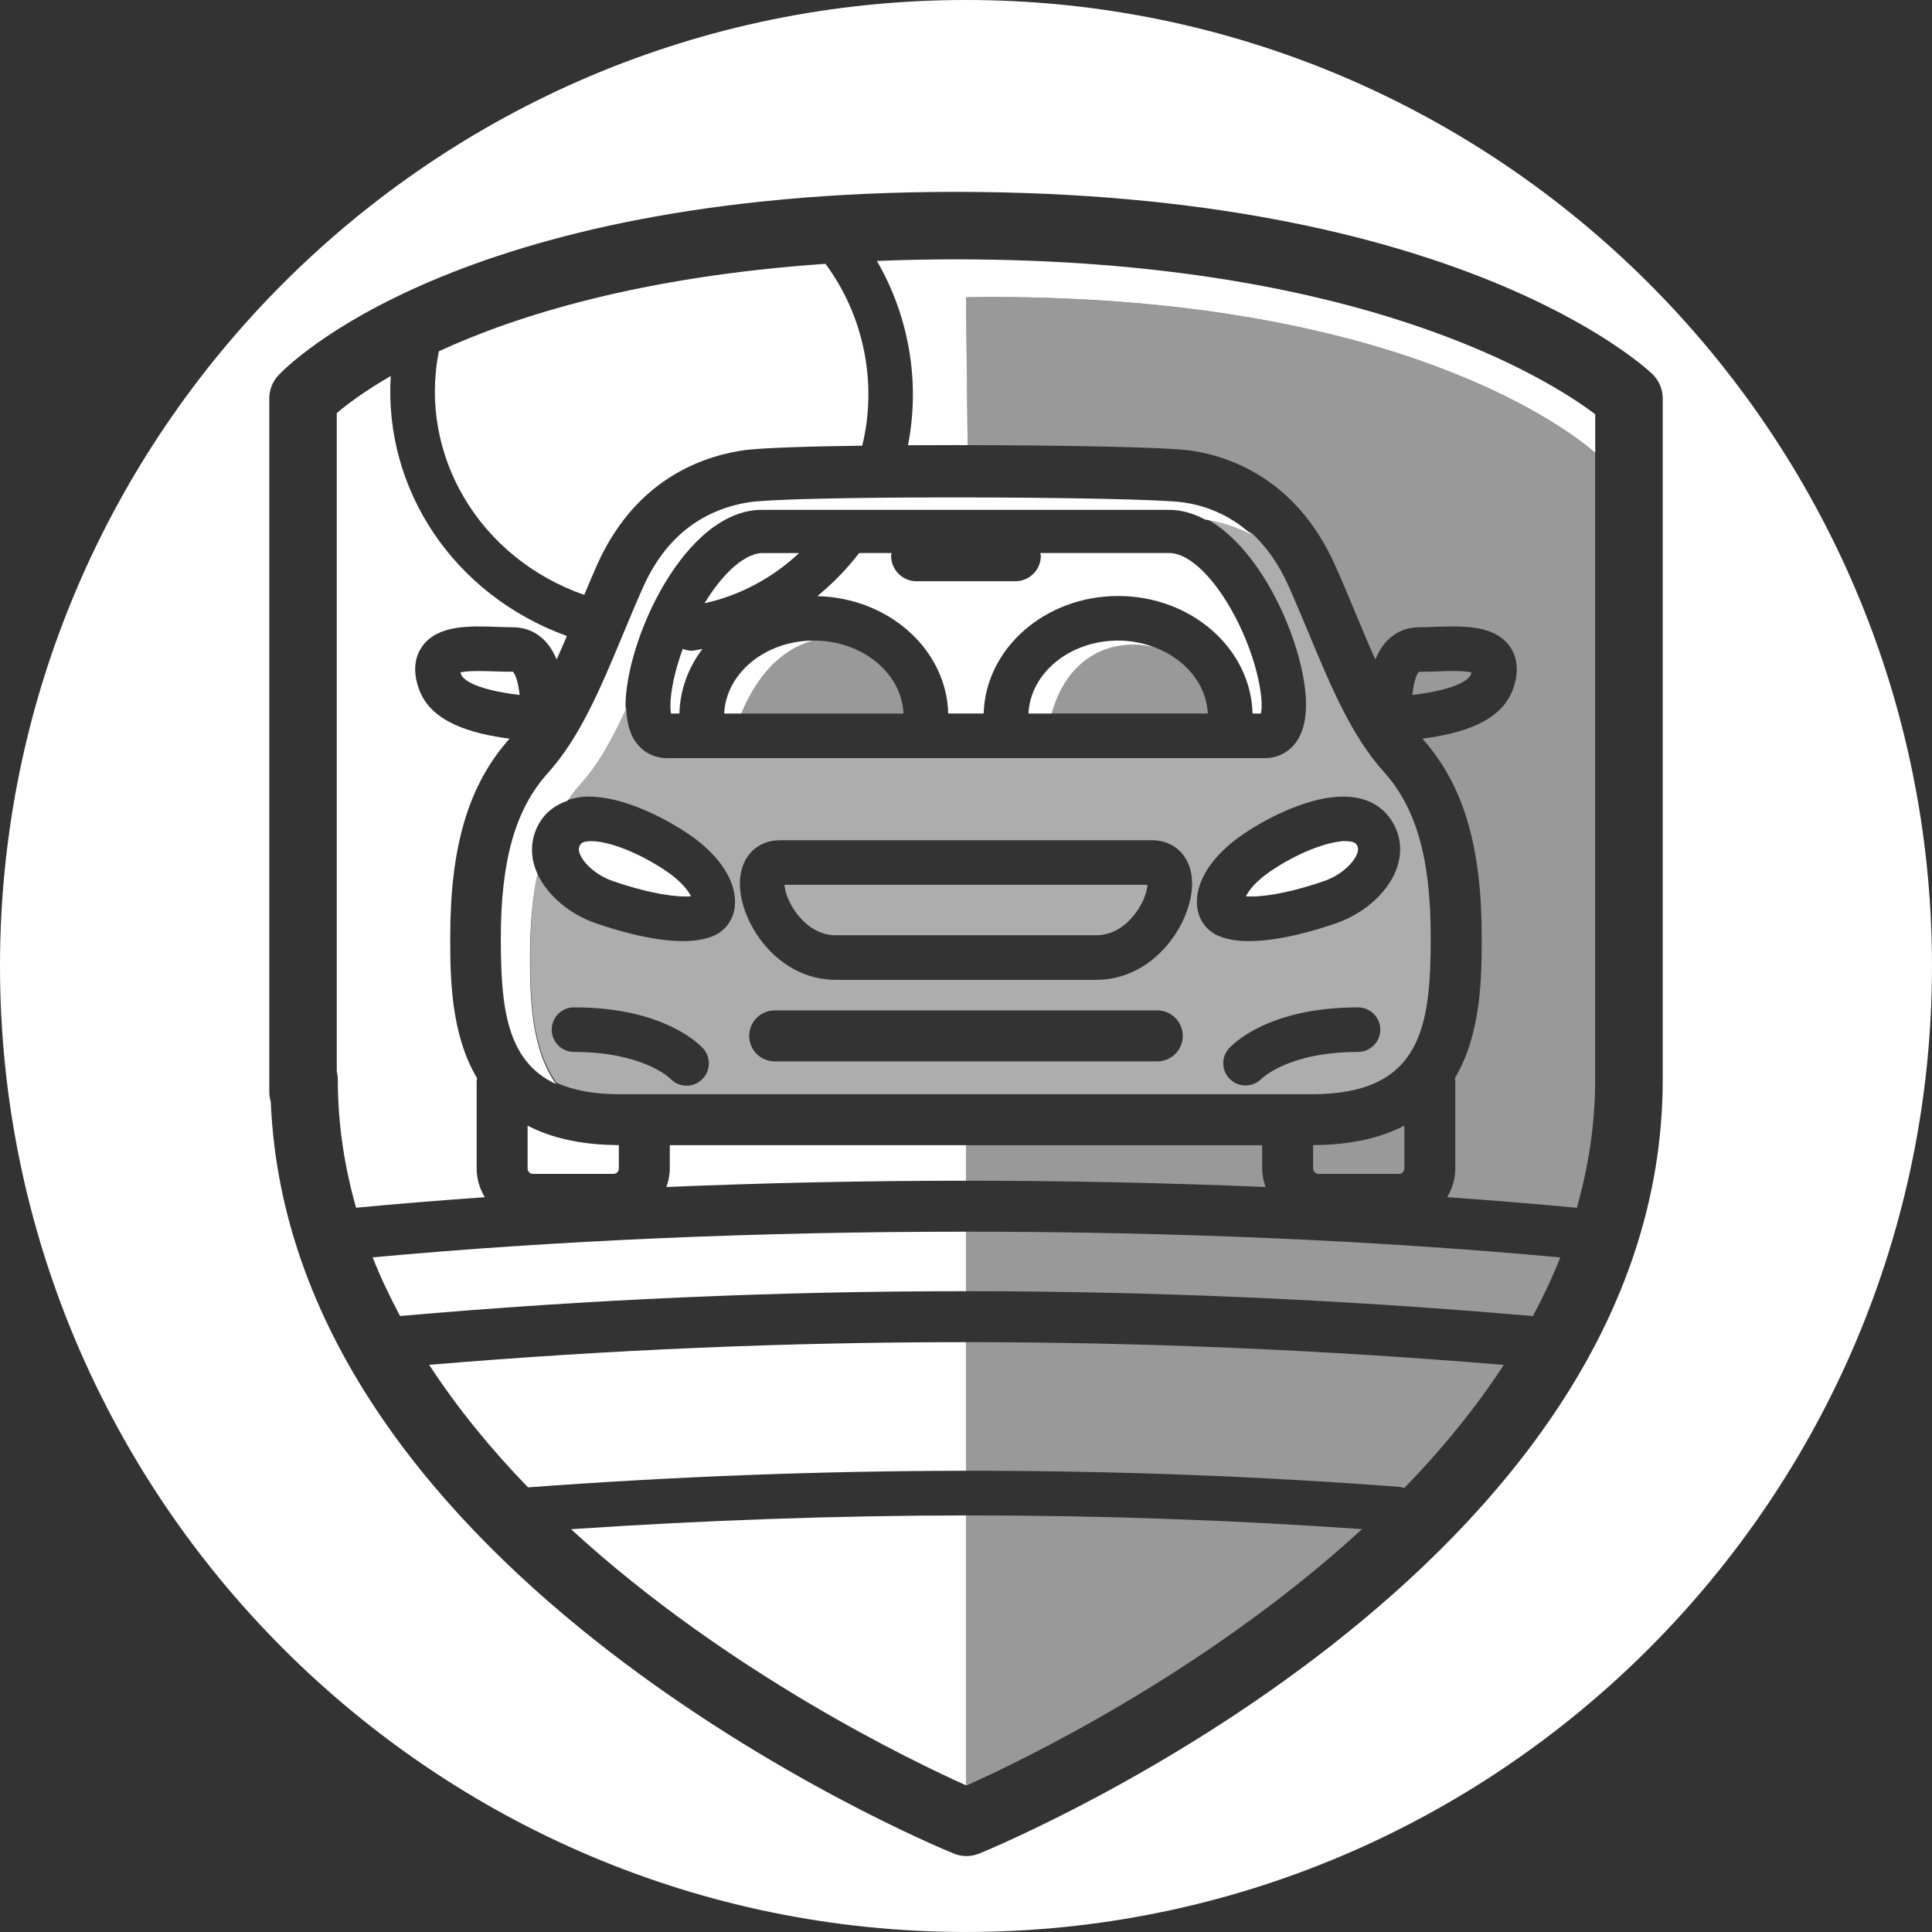 <?xml version="1.0" encoding="utf-8"?>
<!-- Generator: Adobe Illustrator 16.0.0, SVG Export Plug-In . SVG Version: 6.00 Build 0)  -->
<!DOCTYPE svg PUBLIC "-//W3C//DTD SVG 1.1//EN" "http://www.w3.org/Graphics/SVG/1.1/DTD/svg11.dtd">
<svg version="1.1" id="Vrstva_1" xmlns:serif="http://www.serif.com/"
	 xmlns="http://www.w3.org/2000/svg" xmlns:xlink="http://www.w3.org/1999/xlink" x="0px" y="0px" width="99.213px"
	 height="99.213px" viewBox="0.394 0.394 99.213 99.213" enable-background="new 0.394 0.394 99.213 99.213" xml:space="preserve">
<rect x="0.394" y="0.394" width="99.213" height="99.213" fill="#333333" stroke="none"/>
<g>
	<path opacity="0.6" fill="#FFFFFF" d="M71.449,40.02c-1.651-1.832-2.712-4.376-3.834-7.07c-0.335-0.804-0.678-1.627-1.047-2.455
		c-0.532-1.194-1.189-2.074-1.892-2.72c-0.803-0.422-1.619-0.659-2.385-0.772c3.035,1.597,5.171,6.759,5.171,9.577
		c0,0.698-0.128,1.278-0.38,1.724c-0.366,0.649-0.999,1.021-1.734,1.021H34.651c-0.736,0-1.368-0.372-1.735-1.021
		c-0.231-0.408-0.344-0.94-0.364-1.56c-0.674,1.472-1.394,2.799-2.313,3.818c-0.264,0.292-0.5,0.604-0.719,0.927
		c0.314-0.106,0.666-0.188,1.108-0.188c1.711,0,3.799,1.015,5.183,1.965c1.586,1.089,2.452,2.466,2.316,3.684
		c-0.078,0.699-0.501,1.267-1.132,1.519c-0.426,0.17-0.928,0.253-1.535,0.253c-1.595,0-3.49-0.576-4.478-0.92
		c-1.357-0.472-2.48-1.436-2.986-2.53c-0.25,1.227-0.369,2.604-0.369,4.174c0,2.253,0.08,4.771,1.343,6.551
		c0.827,0.378,1.89,0.588,3.264,0.588h35.527c5.655,0,6.104-3.495,6.104-8.066C73.868,44.496,73.123,41.874,71.449,40.02z
		 M36.415,55.854c-0.219,0.196-0.493,0.293-0.765,0.293c-0.308,0-0.614-0.123-0.838-0.365c-0.056-0.055-1.432-1.368-4.941-1.368
		c-0.632,0-1.145-0.512-1.145-1.145s0.512-1.145,1.145-1.145c4.601,0,6.437,1.896,6.631,2.113
		C36.924,54.708,36.885,55.432,36.415,55.854z M59.824,54.899H40.176c-0.722,0-1.309-0.586-1.309-1.309s0.586-1.309,1.309-1.309
		h19.648c0.723,0,1.308,0.586,1.308,1.309S60.547,54.899,59.824,54.899z M56.689,50.711H43.311c-3.005,0-4.922-2.928-4.922-4.943
		c0-0.58,0.16-1.092,0.462-1.479c0.375-0.481,0.94-0.746,1.593-0.746h19.112c0.652,0,1.218,0.265,1.593,0.746
		c0.302,0.388,0.462,0.9,0.462,1.48C61.61,47.783,59.694,50.711,56.689,50.711z M70.129,54.414c-3.566,0-4.93,1.356-4.942,1.37
		c-0.227,0.232-0.53,0.351-0.834,0.351c-0.278,0-0.559-0.101-0.776-0.305c-0.455-0.426-0.494-1.129-0.078-1.592
		c0.193-0.217,2.03-2.113,6.631-2.113c0.633,0,1.145,0.512,1.145,1.145S70.762,54.414,70.129,54.414z M72.171,44.829
		c-0.379,1.271-1.618,2.438-3.156,2.973c-0.987,0.344-2.882,0.92-4.478,0.92c-0.607,0-1.109-0.083-1.535-0.253
		c-0.632-0.252-1.054-0.82-1.132-1.519c-0.135-1.218,0.73-2.594,2.315-3.684c1.386-0.95,3.474-1.965,5.185-1.965
		c1.279,0,1.981,0.56,2.343,1.03C72.272,43.056,72.436,43.942,72.171,44.829z"/>
	<path fill="#FFFFFF" d="M36.466,33.719c-0.139,0.023-0.275,0.059-0.416,0.078c-0.052,0.007-0.104,0.011-0.155,0.011
		c-0.156,0-0.303-0.037-0.44-0.095c0,0.001,0,0.002-0.001,0.004c-0.204,0.558-0.354,1.086-0.458,1.556
		c-0.003,0.017-0.007,0.033-0.011,0.05c-0.032,0.149-0.06,0.292-0.083,0.428c-0.003,0.021-0.005,0.04-0.008,0.06
		c-0.031,0.195-0.05,0.37-0.062,0.532c-0.006,0.094-0.011,0.185-0.011,0.266c-0.001,0.043,0,0.086,0.001,0.126
		c0.005,0.116,0.014,0.223,0.033,0.302h0.427C35.316,35.809,35.745,34.669,36.466,33.719z"/>
	<path fill="#FFFFFF" d="M60.452,28.794h-6.637c0.006,0.049,0.029,0.091,0.029,0.14c0,0.723-0.586,1.309-1.309,1.309h-5.072
		c-0.723,0-1.309-0.586-1.309-1.309c0-0.049,0.023-0.091,0.028-0.14h-1.668c-0.641,0.835-1.366,1.569-2.149,2.214
		c3.671,0.084,6.635,2.74,6.723,6.027h1.821C51,33.695,54.059,31,57.813,31c3.755,0,6.814,2.695,6.903,6.036h0.427
		c0.18-0.732-0.231-3.099-1.569-5.423C62.574,29.875,61.378,28.794,60.452,28.794z"/>
	<path fill="#FFFFFF" d="M39.199,28.843c-0.057,0.015-0.116,0.042-0.173,0.064c-0.064,0.024-0.126,0.042-0.191,0.074
		c-0.082,0.04-0.165,0.093-0.249,0.146c-0.042,0.025-0.083,0.046-0.125,0.074c-0.102,0.07-0.204,0.152-0.307,0.239
		c-0.024,0.02-0.048,0.037-0.072,0.058c-0.116,0.102-0.232,0.214-0.349,0.335c-0.011,0.011-0.021,0.021-0.031,0.032
		c-0.125,0.132-0.25,0.275-0.375,0.428c-0.001,0.003-0.003,0.004-0.005,0.007c-0.253,0.313-0.503,0.67-0.744,1.065
		c-0.001,0.003-0.002,0.005-0.003,0.007c1.807-0.399,3.47-1.284,4.856-2.577h-1.884C39.436,28.794,39.319,28.812,39.199,28.843z"/>
	<path opacity="0.6" fill="#FFFFFF" d="M69.382,43.632c0.036-0.013,0.072-0.025,0.108-0.038c-0.047-0.003-0.09-0.004-0.12-0.004
		c-0.076,0-0.177,0.029-0.26,0.036C69.203,43.625,69.291,43.629,69.382,43.632z"/>
	<path opacity="0.6" fill="#FFFFFF" d="M41.245,47.222c0.32,0.448,1.014,1.2,2.066,1.2h13.379c1.052,0,1.746-0.751,2.065-1.2
		c0.404-0.565,0.546-1.099,0.565-1.391l-18.641,0C40.699,46.124,40.841,46.657,41.245,47.222z"/>
	<path fill="#FFFFFF" d="M30.396,30.944c0.212-0.504,0.418-1.003,0.646-1.514c1.865-4.186,5.062-5.517,7.416-5.896
		c0.93-0.149,3.651-0.22,6.214-0.253c0.788-3.216,0.082-6.69-1.89-9.34c-9.489,0.658-15.852,2.647-19.853,4.492
		C21.874,23.782,25.015,29.061,30.396,30.944z"/>
	<path fill="#FFFFFF" d="M47.02,23.258c0.972-0.006,1.8-0.007,2.327-0.007c0.244,0,0.491,0,0.738,0.001l-0.085-7.592
		c0.428-0.006,0.853-0.015,1.292-0.015c21.215,0,29.919,7.034,31.021,8.006v-1.983c-2.269-1.72-11.937-7.956-32.835-7.956
		c-1.408,0-2.755,0.03-4.054,0.082C47.074,16.627,47.66,20.026,47.02,23.258z"/>
	<path fill="#FFFFFF" d="M50,0.394C22.647,0.394,0.394,22.646,0.394,50c0,27.353,22.253,49.606,49.606,49.606
		c27.353,0,49.606-22.254,49.606-49.606C99.606,22.646,77.353,0.394,50,0.394z M50.683,95.578c-0.21,0.086-0.434,0.13-0.657,0.13
		s-0.446-0.044-0.657-0.13c-1.412-0.578-34.085-14.25-35.07-38.61c-0.049-0.16-0.076-0.332-0.076-0.509V20.85
		c0-0.437,0.165-0.858,0.463-1.179c0.356-0.385,9.039-9.424,34.791-9.424c25.691,0,35.367,8.969,35.766,9.351
		c0.342,0.327,0.536,0.779,0.536,1.252v34.992C85.778,80.905,52.115,94.99,50.683,95.578z"/>
	<path fill="#FFFFFF" d="M25.88,34.874c-0.52-0.019-1.423-0.053-1.844,0.049c0.009,0.029,0.019,0.062,0.033,0.098
		c0.066,0.179,0.48,0.757,3.009,1.062c-0.063-0.597-0.21-1.09-0.357-1.199C26.472,34.894,26.18,34.884,25.88,34.874z"/>
	<path fill="#FFFFFF" d="M70.104,44.174c0.062-0.208,0.017-0.325-0.075-0.445c-0.098-0.126-0.404-0.14-0.531-0.14
		c-0.948,0-2.547,0.643-3.889,1.563c-0.736,0.506-1.086,0.975-1.235,1.268c0.082,0.006,0.179,0.011,0.29,0.011
		c0.907,0,2.3-0.296,3.727-0.792C69.316,45.317,69.965,44.645,70.104,44.174z"/>
	<path fill="#FFFFFF" d="M35.88,46.42c-0.15-0.293-0.5-0.762-1.237-1.268c-1.34-0.92-2.938-1.563-3.887-1.563
		c-0.127,0-0.434,0.014-0.532,0.14c-0.092,0.12-0.138,0.237-0.076,0.445c0.14,0.47,0.789,1.143,1.715,1.465
		c1.427,0.496,2.82,0.792,3.726,0.792C35.702,46.431,35.798,46.427,35.88,46.42z"/>
	<path opacity="0.5" fill="#FFFFFF" d="M75.931,35.021c0.014-0.037,0.024-0.069,0.033-0.098c-0.225-0.055-0.589-0.071-0.957-0.071
		c-0.321,0-0.646,0.012-0.887,0.021c-0.301,0.011-0.592,0.021-0.856,0.021c-0.147,0.109-0.282,0.616-0.342,1.188
		C75.45,35.778,75.864,35.2,75.931,35.021z"/>
	<g>
		<path fill="#FFFFFF" d="M27.767,60.677h4.126c0.154,0,0.279-0.126,0.279-0.28v-1.199c-1.987-0.008-3.505-0.387-4.685-0.999v2.198
			C27.488,60.551,27.613,60.677,27.767,60.677z"/>
		<path fill="#FFFFFF" d="M24.871,60.396v-4.495c0-0.047,0.021-0.087,0.026-0.133c-1.37-2.29-1.383-5.236-1.383-7.25
			c0-4.681,0.942-7.827,3.045-10.192c-1.962-0.256-4.014-0.836-4.636-2.507c-0.411-1.104-0.139-1.829,0.161-2.243
			c0.799-1.104,2.437-1.042,3.88-0.99c0.271,0.01,0.533,0.02,0.772,0.02c0.645,0,1.221,0.25,1.665,0.721
			c0.251,0.267,0.435,0.591,0.577,0.934c0.177-0.394,0.353-0.796,0.526-1.208c-5.814-2.1-9.408-7.537-9.044-13.35
			c-1.384,0.8-2.282,1.487-2.772,1.903v33.809c0.035,0.137,0.053,0.279,0.053,0.428c0,2.286,0.345,4.474,0.939,6.571
			c2.141-0.203,4.353-0.381,6.608-0.541C25.03,61.438,24.871,60.938,24.871,60.396z"/>
		<path fill="#FFFFFF" d="M34.79,59.201v1.195c0,0.335-0.069,0.653-0.174,0.954c5.018-0.211,10.183-0.323,15.383-0.323v-1.826H34.79
			z"/>
	</g>
	<g>
		<path opacity="0.5" fill="#FFFFFF" d="M67.827,60.396c0,0.154,0.125,0.28,0.279,0.28h4.126c0.154,0,0.279-0.126,0.279-0.28v-2.198
			c-1.18,0.612-2.698,0.991-4.685,0.999V60.396z"/>
		<path opacity="0.5" fill="#FFFFFF" d="M65.21,60.396v-1.195H49.999v1.826H50c5.196,0,10.363,0.112,15.385,0.323
			C65.279,61.05,65.21,60.731,65.21,60.396z"/>
		<path opacity="0.5" fill="#FFFFFF" d="M51.291,15.646c-0.439,0-0.864,0.008-1.292,0.015l0.085,7.592
			c4.741,0.008,10.133,0.096,11.432,0.277c1.916,0.268,5.432,1.391,7.442,5.9c0.378,0.848,0.729,1.69,1.072,2.514
			c0.331,0.796,0.657,1.573,0.992,2.317c0.142-0.342,0.324-0.667,0.576-0.934c0.443-0.471,1.02-0.721,1.665-0.721
			c0.238,0,0.5-0.01,0.771-0.02c1.44-0.052,3.081-0.114,3.881,0.99c0.3,0.415,0.571,1.14,0.161,2.243
			c-0.623,1.672-2.675,2.251-4.637,2.507c2.103,2.365,3.045,5.511,3.045,10.192c0,2.014-0.013,4.96-1.383,7.25
			c0.004,0.046,0.026,0.086,0.026,0.133v4.495c0,0.541-0.159,1.041-0.417,1.476c2.272,0.161,4.502,0.341,6.659,0.545
			c0.594-2.099,0.94-4.288,0.94-6.575v-32.19C81.21,22.68,72.506,15.646,51.291,15.646z"/>
	</g>
	<path opacity="0.5" fill="#FFFFFF" d="M49.999,78.215v13.858c0.008,0.003,0.019,0.008,0.026,0.012
		c2.579-1.152,12.229-5.739,20.313-13.167C63.643,78.451,56.853,78.21,49.999,78.215z"/>
	<path fill="#FFFFFF" d="M29.72,78.923c8.056,7.401,17.666,11.98,20.279,13.15V78.215C43.283,78.221,36.51,78.465,29.72,78.923z"/>
	<path fill="#FFFFFF" d="M30.395,56.431c-0.265-0.049-0.514-0.109-0.747-0.181C29.881,56.321,30.129,56.382,30.395,56.431z"/>
	<path fill="#FFFFFF" d="M31.256,56.545c-0.244-0.021-0.468-0.055-0.689-0.091C30.789,56.489,31.012,56.524,31.256,56.545z"/>
	<path fill="#FFFFFF" d="M65.886,29.244c0.056,0.086,0.112,0.171,0.167,0.262C65.998,29.415,65.941,29.33,65.886,29.244z"/>
	<path fill="#FFFFFF" d="M28.993,56.004c0.202,0.091,0.415,0.173,0.645,0.243C29.408,56.177,29.194,56.095,28.993,56.004z"/>
	<path fill="#FFFFFF" d="M65.287,28.421c0.06,0.071,0.118,0.149,0.177,0.224C65.405,28.57,65.347,28.493,65.287,28.421z"/>
	<g>
		<path fill="#FFFFFF" d="M49.999,66.7v-3.056c-10.641,0-21.145,0.458-30.468,1.319c0.409,1.03,0.884,2.032,1.407,3.011
			C30.555,67.129,40.262,66.697,49.999,66.7z"/>
		<path fill="#FFFFFF" d="M22.432,70.481c1.473,2.255,3.201,4.358,5.078,6.293c7.53-0.56,15.043-0.846,22.489-0.852v-6.605
			C40.764,69.314,31.56,69.715,22.432,70.481z"/>
	</g>
	<g>
		<path opacity="0.5" fill="#FFFFFF" d="M79.112,67.979c0.522-0.979,0.998-1.98,1.407-3.012c-9.337-0.864-19.867-1.323-30.52-1.323
			h-0.001V66.7C59.696,66.702,69.421,67.136,79.112,67.979z"/>
		<path opacity="0.5" fill="#FFFFFF" d="M49.999,69.317v6.605c7.521-0.006,14.975,0.271,22.307,0.831
			c0.072,0.006,0.133,0.039,0.2,0.057c1.89-1.943,3.629-4.058,5.111-6.324C68.42,69.721,59.198,69.319,49.999,69.317z"/>
	</g>
	<path fill="#FFFFFF" d="M42.145,33.293c0.014,0,0.028-0.004,0.042-0.004c-2.488,0-4.509,1.669-4.604,3.747h0.877
		C39.256,35.139,40.474,33.744,42.145,33.293z"/>
	<path opacity="0.5" fill="#FFFFFF" d="M42.187,33.289c-0.015,0-0.028,0.003-0.042,0.004c-1.67,0.451-2.888,1.846-3.685,3.743h8.331
		C46.696,34.958,44.675,33.289,42.187,33.289z"/>
	<g>
		<path fill="#FFFFFF" d="M62.245,36.158c0.022,0.067,0.045,0.133,0.063,0.202C62.29,36.292,62.268,36.226,62.245,36.158z"/>
		<path fill="#FFFFFF" d="M61.963,35.509c0.037,0.065,0.067,0.133,0.1,0.2C62.03,35.642,62,35.575,61.963,35.509z"/>
		<path fill="#FFFFFF" d="M61.604,34.981c-0.058-0.071-0.127-0.135-0.19-0.202C61.477,34.846,61.546,34.91,61.604,34.981z"/>
		<path fill="#FFFFFF" d="M59.681,33.633c-0.572-0.216-1.2-0.344-1.868-0.344c-2.488,0-4.508,1.669-4.604,3.747h1.192
			C55.224,34.09,57.489,33.123,59.681,33.633z"/>
		<path fill="#FFFFFF" d="M59.855,33.711c0.257,0.108,0.5,0.236,0.727,0.38C60.355,33.946,60.113,33.82,59.855,33.711z"/>
		<path fill="#FFFFFF" d="M60.848,34.272c0.099,0.073,0.193,0.149,0.283,0.229C61.041,34.42,60.946,34.345,60.848,34.272z"/>
	</g>
	<path opacity="0.5" fill="#FFFFFF" d="M59.683,33.633c-2.192-0.511-4.459,0.457-5.281,3.402h8.016
		C62.347,35.517,61.242,34.222,59.683,33.633z"/>
	<path fill="#FFFFFF" d="M61.134,26.189c-1.031-0.144-6.107-0.252-11.808-0.252c-5.422,0-9.533,0.098-10.473,0.249
		c-2.495,0.402-4.327,1.875-5.441,4.377c-0.369,0.827-0.711,1.651-1.046,2.455c-1.123,2.694-2.183,5.239-3.835,7.071
		c-1.673,1.854-2.418,4.476-2.418,8.498c0,3.461,0.262,6.3,2.84,7.479c-1.263-1.78-1.342-4.299-1.342-6.552
		c0-1.6,0.125-2.999,0.385-4.244c-0.061-0.136-0.117-0.273-0.159-0.413c-0.264-0.886-0.102-1.773,0.458-2.498
		c0.236-0.307,0.639-0.637,1.231-0.84c0.213-0.309,0.441-0.607,0.695-0.888c0.918-1.019,1.638-2.345,2.312-3.816
		c-0.002-0.059-0.017-0.105-0.017-0.166c0-3.36,3.031-10.074,7.012-10.074h20.904c0.642,0,1.257,0.189,1.84,0.497
		c0.766,0.113,1.583,0.35,2.385,0.771C63.484,26.764,62.188,26.337,61.134,26.189z"/>
</g>
</svg>

